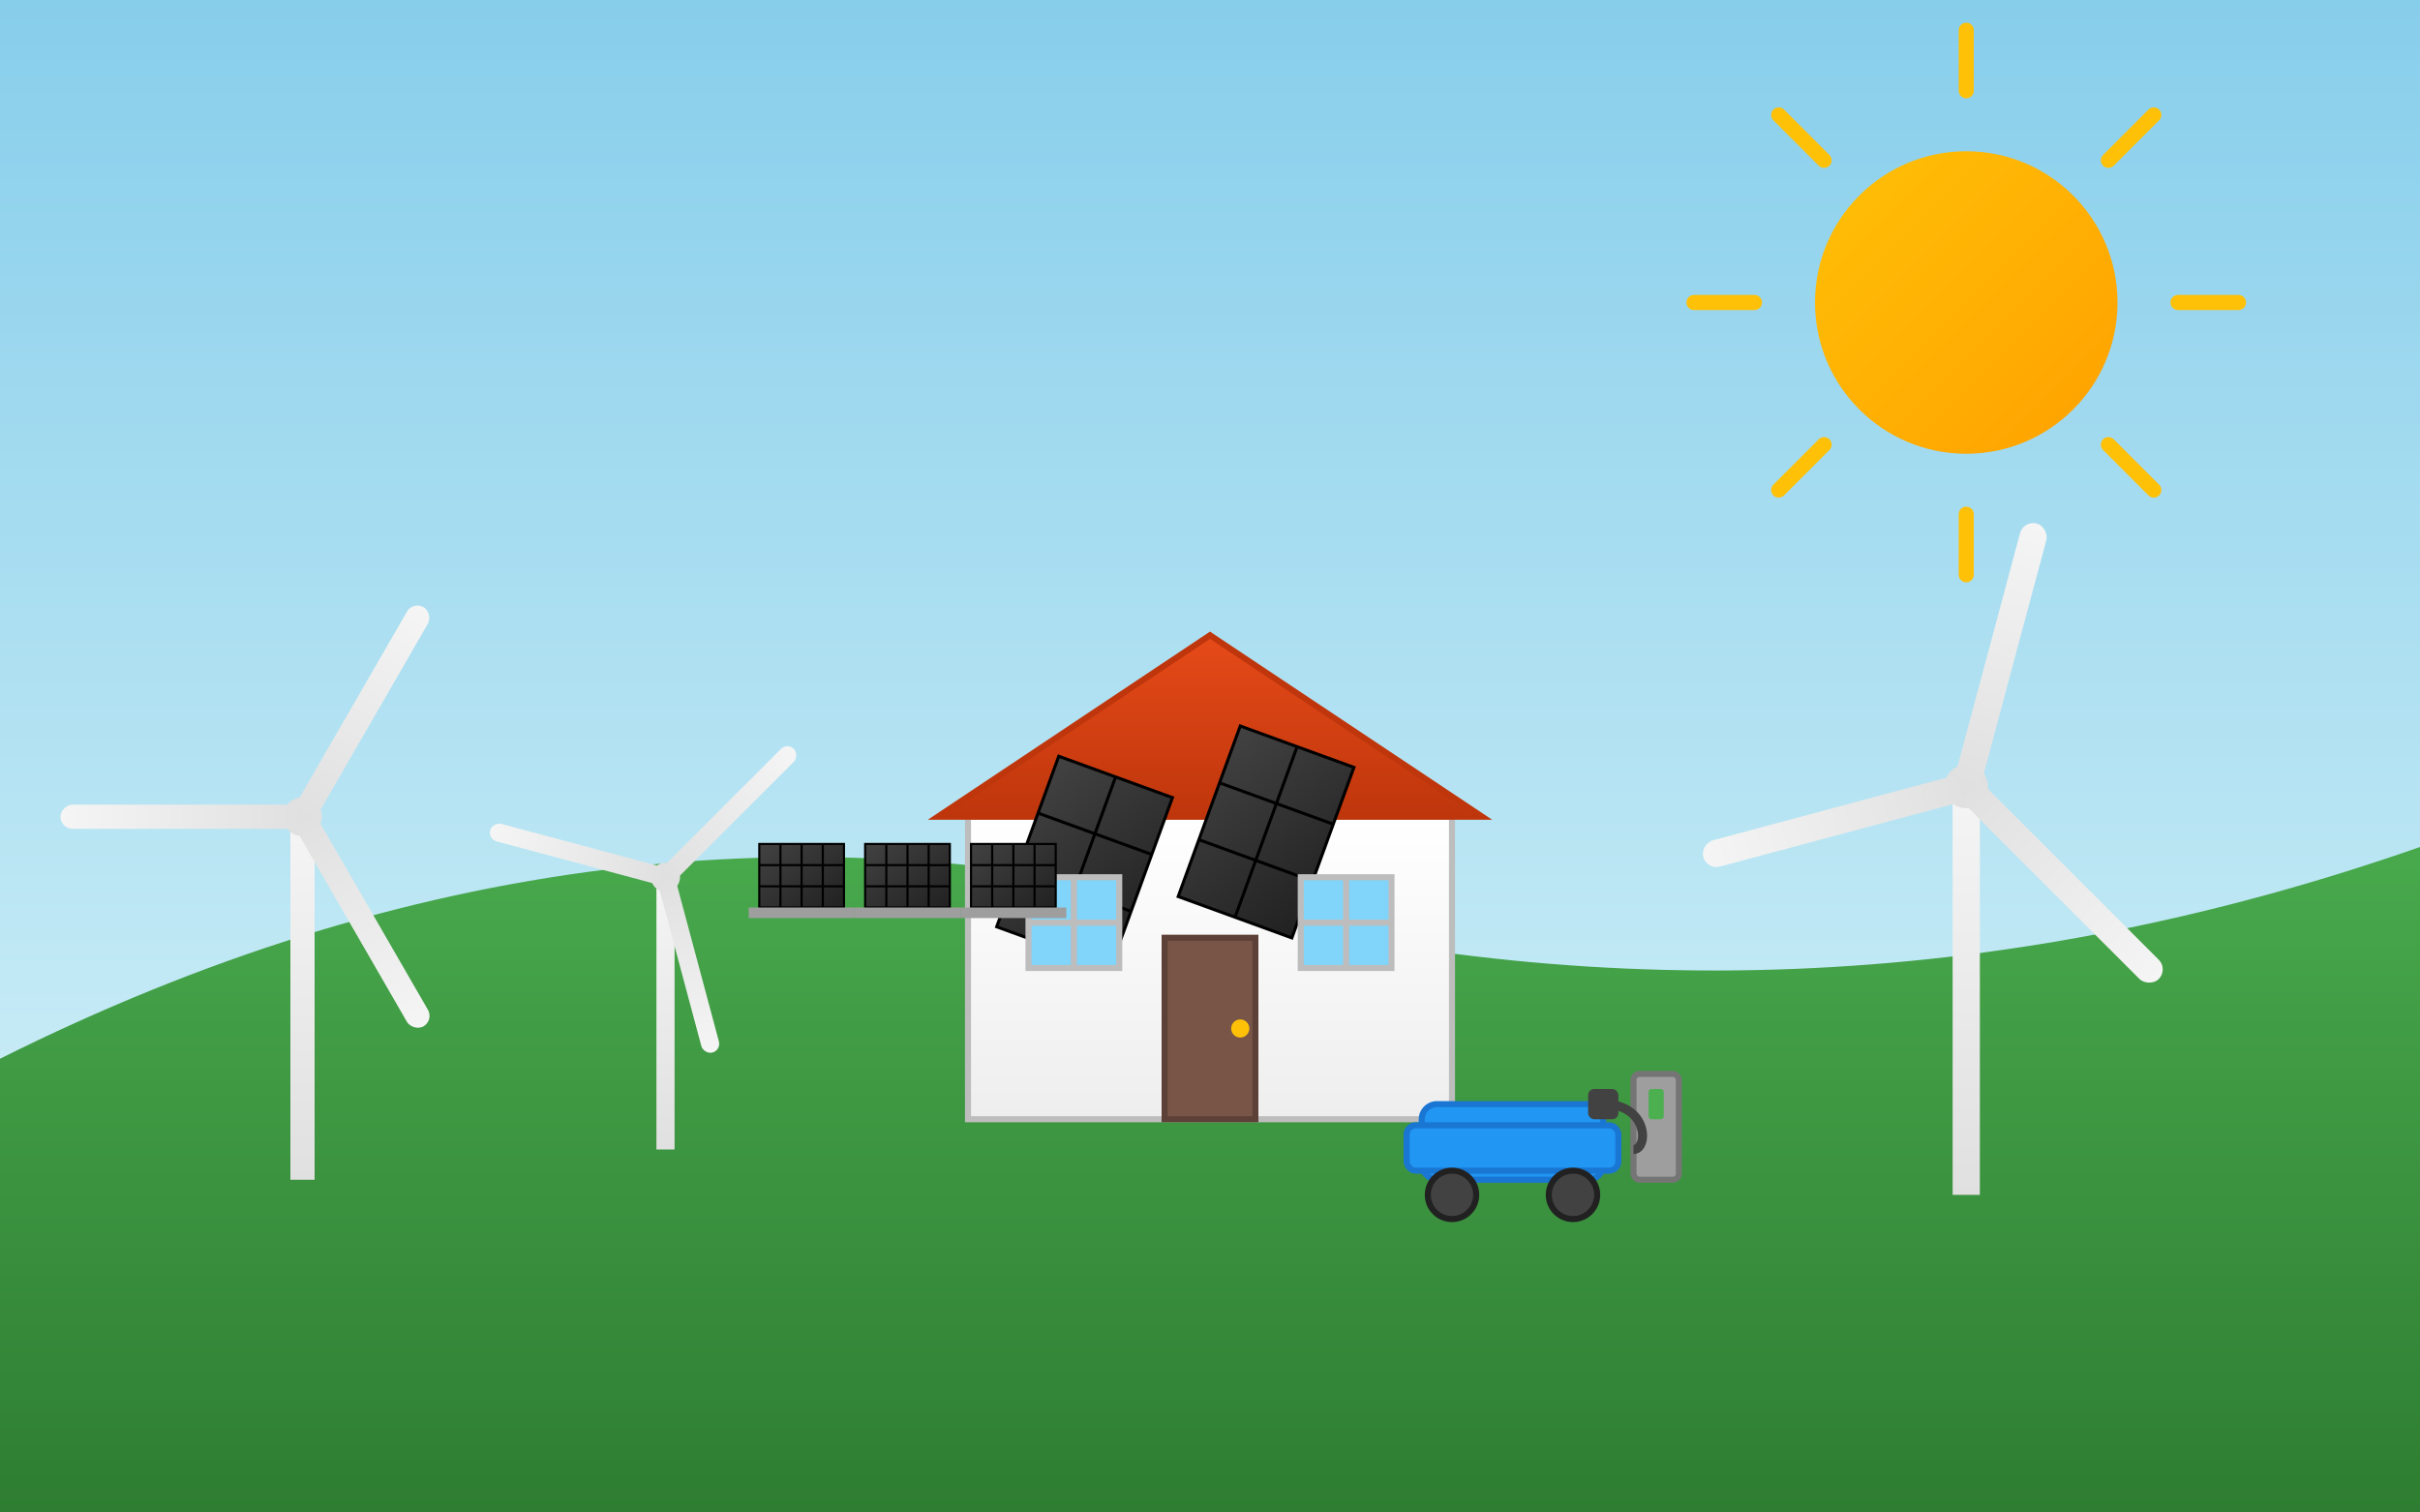 <svg xmlns="http://www.w3.org/2000/svg" viewBox="0 0 800 500">
  <rect x="0" y="0" width="800" height="500" fill="#333333" stroke="none"/>
  <defs>
    <linearGradient id="skyGradient" x1="0%" y1="0%" x2="0%" y2="100%">
      <stop offset="0%" stop-color="#87CEEB" />
      <stop offset="100%" stop-color="#E0F7FA" />
    </linearGradient>
    <linearGradient id="grassGradient" x1="0%" y1="0%" x2="0%" y2="100%">
      <stop offset="0%" stop-color="#4CAF50" />
      <stop offset="100%" stop-color="#2E7D32" />
    </linearGradient>
    <linearGradient id="solarPanelGradient" x1="0%" y1="0%" x2="100%" y2="100%">
      <stop offset="0%" stop-color="#424242" />
      <stop offset="100%" stop-color="#212121" />
    </linearGradient>
    <linearGradient id="houseGradient" x1="0%" y1="0%" x2="0%" y2="100%">
      <stop offset="0%" stop-color="#FFFFFF" />
      <stop offset="100%" stop-color="#EEEEEE" />
    </linearGradient>
    <linearGradient id="roofGradient" x1="0%" y1="0%" x2="0%" y2="100%">
      <stop offset="0%" stop-color="#E64A19" />
      <stop offset="100%" stop-color="#BF360C" />
    </linearGradient>
    <linearGradient id="windTurbineGradient" x1="0%" y1="0%" x2="0%" y2="100%">
      <stop offset="0%" stop-color="#F5F5F5" />
      <stop offset="100%" stop-color="#E0E0E0" />
    </linearGradient>
    <linearGradient id="sunGradient" x1="0%" y1="0%" x2="100%" y2="100%">
      <stop offset="0%" stop-color="#FFC107" />
      <stop offset="100%" stop-color="#FFA000" />
    </linearGradient>
  </defs>
  
  <!-- Sky Background -->
  <rect width="800" height="500" fill="url(#skyGradient)" />
  
  <!-- Sun -->
  <circle cx="650" cy="100" r="50" fill="url(#sunGradient)" />
  <g>
    <line x1="650" y1="30" x2="650" y2="10" stroke="#FFC107" stroke-width="5" stroke-linecap="round" />
    <line x1="650" y1="190" x2="650" y2="170" stroke="#FFC107" stroke-width="5" stroke-linecap="round" />
    <line x1="580" y1="100" x2="560" y2="100" stroke="#FFC107" stroke-width="5" stroke-linecap="round" />
    <line x1="740" y1="100" x2="720" y2="100" stroke="#FFC107" stroke-width="5" stroke-linecap="round" />
    <line x1="603" y1="53" x2="588" y2="38" stroke="#FFC107" stroke-width="5" stroke-linecap="round" />
    <line x1="712" y1="162" x2="697" y2="147" stroke="#FFC107" stroke-width="5" stroke-linecap="round" />
    <line x1="603" y1="147" x2="588" y2="162" stroke="#FFC107" stroke-width="5" stroke-linecap="round" />
    <line x1="712" y1="38" x2="697" y2="53" stroke="#FFC107" stroke-width="5" stroke-linecap="round" />
  </g>
  
  <!-- Hills -->
  <path d="M0,350 Q200,250 400,300 T800,280 L800,500 L0,500 Z" fill="url(#grassGradient)" />
  
  <!-- Wind Turbines -->
  <g transform="translate(100, 270) scale(0.8)">
    <rect x="-5" y="0" width="10" height="150" fill="url(#windTurbineGradient)" />
    <circle cx="0" cy="0" r="8" fill="#E0E0E0" />
    <g transform="rotate(30)">
      <rect x="-5" y="-100" width="10" height="100" rx="5" fill="url(#windTurbineGradient)" />
    </g>
    <g transform="rotate(150)">
      <rect x="-5" y="-100" width="10" height="100" rx="5" fill="url(#windTurbineGradient)" />
    </g>
    <g transform="rotate(270)">
      <rect x="-5" y="-100" width="10" height="100" rx="5" fill="url(#windTurbineGradient)" />
    </g>
  </g>
  
  <g transform="translate(220, 290) scale(0.6)">
    <rect x="-5" y="0" width="10" height="150" fill="url(#windTurbineGradient)" />
    <circle cx="0" cy="0" r="8" fill="#E0E0E0" />
    <g transform="rotate(45)">
      <rect x="-5" y="-100" width="10" height="100" rx="5" fill="url(#windTurbineGradient)" />
    </g>
    <g transform="rotate(165)">
      <rect x="-5" y="-100" width="10" height="100" rx="5" fill="url(#windTurbineGradient)" />
    </g>
    <g transform="rotate(285)">
      <rect x="-5" y="-100" width="10" height="100" rx="5" fill="url(#windTurbineGradient)" />
    </g>
  </g>
  
  <g transform="translate(650, 260) scale(0.9)">
    <rect x="-5" y="0" width="10" height="150" fill="url(#windTurbineGradient)" />
    <circle cx="0" cy="0" r="8" fill="#E0E0E0" />
    <g transform="rotate(15)">
      <rect x="-5" y="-100" width="10" height="100" rx="5" fill="url(#windTurbineGradient)" />
    </g>
    <g transform="rotate(135)">
      <rect x="-5" y="-100" width="10" height="100" rx="5" fill="url(#windTurbineGradient)" />
    </g>
    <g transform="rotate(255)">
      <rect x="-5" y="-100" width="10" height="100" rx="5" fill="url(#windTurbineGradient)" />
    </g>
  </g>
  
  <!-- Smart House with Solar Panels -->
  <g transform="translate(400, 350)">
    <!-- House Body -->
    <rect x="-80" y="-80" width="160" height="100" fill="url(#houseGradient)" stroke="#BDBDBD" stroke-width="2" />
    
    <!-- Roof -->
    <polygon points="-90,-80 90,-80 0,-140" fill="url(#roofGradient)" stroke="#BF360C" stroke-width="2" />
    
    <!-- Solar Panels on Roof -->
    <g transform="translate(-50, -100) rotate(20)">
      <rect x="0" y="0" width="40" height="60" fill="url(#solarPanelGradient)" stroke="#000000" stroke-width="1" />
      <line x1="0" y1="20" x2="40" y2="20" stroke="#000000" stroke-width="1" />
      <line x1="0" y1="40" x2="40" y2="40" stroke="#000000" stroke-width="1" />
      <line x1="20" y1="0" x2="20" y2="60" stroke="#000000" stroke-width="1" />
    </g>
    
    <g transform="translate(10, -110) rotate(20)">
      <rect x="0" y="0" width="40" height="60" fill="url(#solarPanelGradient)" stroke="#000000" stroke-width="1" />
      <line x1="0" y1="20" x2="40" y2="20" stroke="#000000" stroke-width="1" />
      <line x1="0" y1="40" x2="40" y2="40" stroke="#000000" stroke-width="1" />
      <line x1="20" y1="0" x2="20" y2="60" stroke="#000000" stroke-width="1" />
    </g>
    
    <!-- Window 1 -->
    <rect x="-60" y="-60" width="30" height="30" fill="#81D4FA" stroke="#BDBDBD" stroke-width="2" />
    <line x1="-60" y1="-45" x2="-30" y2="-45" stroke="#BDBDBD" stroke-width="2" />
    <line x1="-45" y1="-60" x2="-45" y2="-30" stroke="#BDBDBD" stroke-width="2" />
    
    <!-- Window 2 -->
    <rect x="30" y="-60" width="30" height="30" fill="#81D4FA" stroke="#BDBDBD" stroke-width="2" />
    <line x1="30" y1="-45" x2="60" y2="-45" stroke="#BDBDBD" stroke-width="2" />
    <line x1="45" y1="-60" x2="45" y2="-30" stroke="#BDBDBD" stroke-width="2" />
    
    <!-- Door -->
    <rect x="-15" y="-40" width="30" height="60" fill="#795548" stroke="#5D4037" stroke-width="2" />
    <circle cx="10" cy="-10" r="3" fill="#FFC107" />
  </g>
  
  <!-- Electric Car Charging -->
  <g transform="translate(500, 380)">
    <!-- Car Body -->
    <rect x="-30" y="-15" width="60" height="25" rx="5" fill="#2196F3" stroke="#1976D2" stroke-width="2" />
    <rect x="-35" y="-8" width="70" height="15" rx="3" fill="#2196F3" stroke="#1976D2" stroke-width="2" />
    
    <!-- Wheels -->
    <circle cx="-20" cy="15" r="8" fill="#424242" stroke="#212121" stroke-width="2" />
    <circle cx="20" cy="15" r="8" fill="#424242" stroke="#212121" stroke-width="2" />
    
    <!-- Charging Station -->
    <rect x="40" y="-25" width="15" height="35" rx="2" fill="#9E9E9E" stroke="#757575" stroke-width="2" />
    <rect x="45" y="-20" width="5" height="10" rx="1" fill="#4CAF50" />
    
    <!-- Charging Cable -->
    <path d="M40,0 C45,0 45,-15 30,-15" fill="none" stroke="#424242" stroke-width="3" />
    <rect x="25" y="-20" width="10" height="10" rx="2" fill="#424242" />
  </g>
  
  <!-- Solar Farm in Distance -->
  <g transform="translate(300, 300) scale(0.7)">
    <g transform="translate(0, 0)">
      <rect x="-20" y="-30" width="40" height="30" fill="url(#solarPanelGradient)" stroke="#000000" stroke-width="1" />
      <line x1="-20" y1="-20" x2="20" y2="-20" stroke="#000000" stroke-width="1" />
      <line x1="-20" y1="-10" x2="20" y2="-10" stroke="#000000" stroke-width="1" />
      <line x1="-10" y1="-30" x2="-10" y2="0" stroke="#000000" stroke-width="1" />
      <line x1="0" y1="-30" x2="0" y2="0" stroke="#000000" stroke-width="1" />
      <line x1="10" y1="-30" x2="10" y2="0" stroke="#000000" stroke-width="1" />
      <rect x="-25" y="0" width="50" height="5" fill="#9E9E9E" />
    </g>
    
    <g transform="translate(50, 0)">
      <rect x="-20" y="-30" width="40" height="30" fill="url(#solarPanelGradient)" stroke="#000000" stroke-width="1" />
      <line x1="-20" y1="-20" x2="20" y2="-20" stroke="#000000" stroke-width="1" />
      <line x1="-20" y1="-10" x2="20" y2="-10" stroke="#000000" stroke-width="1" />
      <line x1="-10" y1="-30" x2="-10" y2="0" stroke="#000000" stroke-width="1" />
      <line x1="0" y1="-30" x2="0" y2="0" stroke="#000000" stroke-width="1" />
      <line x1="10" y1="-30" x2="10" y2="0" stroke="#000000" stroke-width="1" />
      <rect x="-25" y="0" width="50" height="5" fill="#9E9E9E" />
    </g>
    
    <g transform="translate(-50, 0)">
      <rect x="-20" y="-30" width="40" height="30" fill="url(#solarPanelGradient)" stroke="#000000" stroke-width="1" />
      <line x1="-20" y1="-20" x2="20" y2="-20" stroke="#000000" stroke-width="1" />
      <line x1="-20" y1="-10" x2="20" y2="-10" stroke="#000000" stroke-width="1" />
      <line x1="-10" y1="-30" x2="-10" y2="0" stroke="#000000" stroke-width="1" />
      <line x1="0" y1="-30" x2="0" y2="0" stroke="#000000" stroke-width="1" />
      <line x1="10" y1="-30" x2="10" y2="0" stroke="#000000" stroke-width="1" />
      <rect x="-25" y="0" width="50" height="5" fill="#9E9E9E" />
    </g>
  </g>
</svg>
